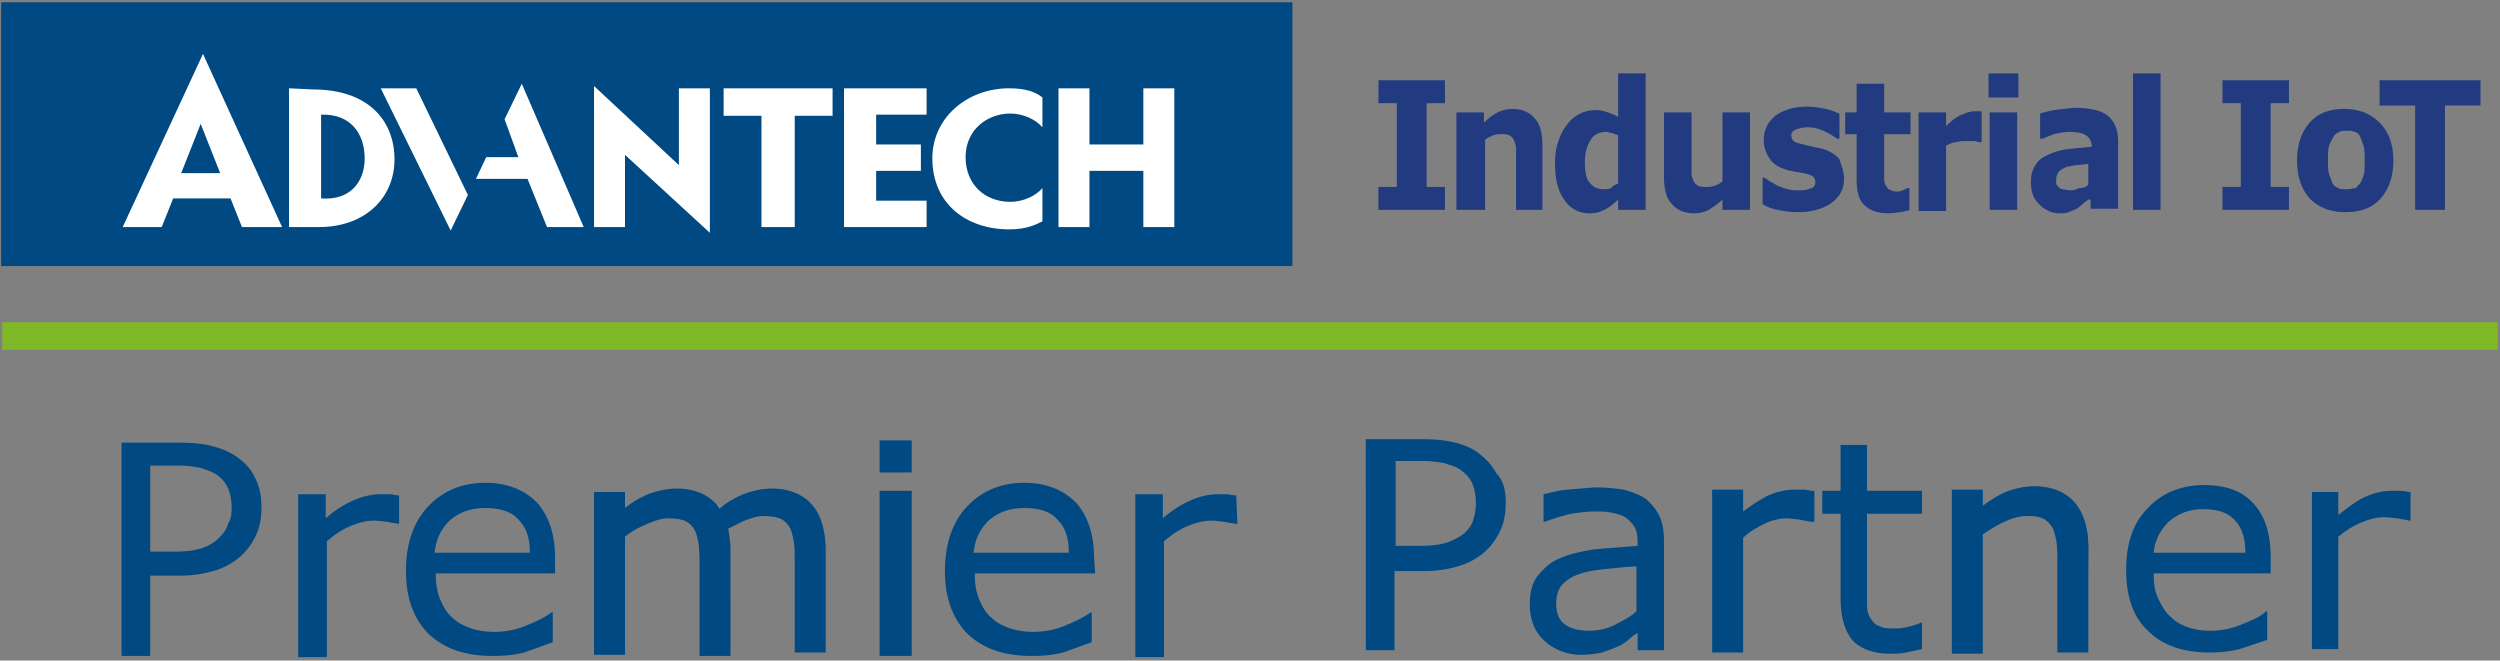 <svg xmlns="http://www.w3.org/2000/svg" xmlns:xlink="http://www.w3.org/1999/xlink" viewBox="0 0 218 57.6" xmlns:v="https://vecta.io/nano"><rect x="0" y="0" width="218" height="57.6" fill="#808080" stroke="none"/><g fill="#004982"><path d="M131.3 43.8c0 .8-.1 1.6-.4 2.3s-.7 1.3-1.2 1.8c-.6.6-1.4 1.1-2.3 1.4s-2 .5-3.3.5h-2.5v6.9h-2.5V38.3h5c1.1 0 2 .1 2.8.3s1.5.5 2 .9c.7.5 1.2 1.1 1.6 1.8.6.6.8 1.5.8 2.5m-2.6.1c0-.6-.1-1.2-.3-1.7s-.6-.9-1-1.2-.8-.4-1.4-.6c-.5-.1-1.2-.2-1.9-.2h-2.4v7.4h2.1c1 0 1.8-.1 2.4-.3a5.3 5.3 0 0 0 1.5-.8c.4-.4.7-.8.8-1.3a4.44 4.44 0 0 0 .2-1.3m16.4 12.8h-2.3v-1.5c-.2.1-.5.3-.8.6-.4.3-.7.5-1 .6-.4.2-.8.3-1.3.5-.5.1-1.1.2-1.8.2-1.2 0-2.3-.4-3.2-1.2s-1.3-1.9-1.3-3.2c0-1 .2-1.9.7-2.5s1.1-1.2 1.9-1.5c.8-.4 1.9-.6 3-.8l3.8-.3v-.4c0-.5-.1-1-.3-1.3s-.5-.6-.8-.8-.7-.3-1.2-.4-.9-.1-1.5-.1-1.3.1-2 .2c-.8.2-1.5.4-2.3.7h-.1v-2.4c.5-.1 1.1-.3 2-.4l2.5-.2c1 0 1.8.1 2.5.2.7.2 1.3.4 1.9.8.5.4.9.9 1.2 1.5s.4 1.4.4 2.2v9.5h0zm-2.4-3.4v-3.9c-.7 0-1.5.1-2.5.2s-1.7.2-2.3.4c-.7.2-1.2.5-1.6.9s-.6 1-.6 1.7c0 .8.2 1.4.7 1.8s1.2.6 2.2.6c.8 0 1.6-.2 2.2-.5.7-.4 1.4-.7 1.9-1.2"/><use xlink:href="#B"/><path d="M152 56.9h-2.7V42.7h2.7v1.9c.8-.6 1.6-1.1 2.2-1.4.7-.3 1.5-.5 2.2-.5h.9c.2 0 .5.1.8.1h.1v2.7h-.3c-.4-.1-.7-.1-1-.2-.3 0-.7-.1-1.1-.1-.7 0-1.4.2-2 .5s-1.3.7-1.8 1.2v10h0zm15.6-.3l-1.4.3c-.5.1-1 .1-1.4.1-1.4 0-2.5-.4-3.2-1.1-.7-.8-1.1-2-1.1-3.7v-7.4h-1.6v-2h1.6v-4h2.3v4h4.8v2h-4.8v6.3 1.7c0 .4.1.8.3 1.1s.4.6.8.7c.3.2.8.2 1.5.2.4 0 .8-.1 1.2-.2s.7-.2.9-.3h.1v2.3h0zm14.4.1h-2.3v-7.9c0-.6 0-1.2-.1-1.8s-.2-1-.4-1.3a2.36 2.36 0 0 0-.9-.8c-.4-.2-.9-.3-1.5-.3s-1.3.2-2 .5-1.4.7-2 1.2v10.3h-2.3V42.9h2.3v1.5c.7-.6 1.5-1.1 2.3-1.4s1.6-.5 2.4-.5c1.5 0 2.6.4 3.4 1.4.8.9 1.2 2.2 1.2 3.9l-.1 8.9h0z"/><path d="M182.1 56.9h-2.7v-8c0-.6 0-1.2-.1-1.8-.1-.5-.2-.9-.4-1.2s-.5-.6-.8-.7c-.4-.2-.9-.2-1.4-.2-.6 0-1.3.2-1.9.5-.7.3-1.3.7-1.9 1.1V57h-2.7V42.7h2.7v1.4c.7-.5 1.3-.9 2-1.2.8-.3 1.6-.5 2.5-.5 1.5 0 2.7.5 3.5 1.4s1.2 2.3 1.2 4v9.1h0zM198 50h-10.2c0 .9.1 1.6.4 2.2s.6 1.2 1.1 1.6c.4.4.9.7 1.5.9s1.2.3 2 .3a7.06 7.06 0 0 0 2.8-.6c1-.4 1.6-.7 2-1.1h.1v2.5l-2.4.8a10.9 10.9 0 0 1-2.6.3c-2.3 0-4.1-.6-5.4-1.9-1.3-1.2-1.9-3-1.9-5.3s.6-4.1 1.9-5.4c1.2-1.3 2.9-2 4.9-2 1.9 0 3.3.5 4.3 1.6s1.5 2.6 1.5 4.7V50h0zm-2.2-1.8c0-1.2-.3-2.2-.9-2.8-.6-.7-1.5-1-2.8-1-1.2 0-2.2.4-3 1.1-.7.7-1.2 1.6-1.3 2.7h8z"/><use xlink:href="#B" x="52"/><path d="M201.7 56.5h2v-9.7h.1c.6-.5 1.3-.9 2-1.3.7-.3 1.4-.5 2.2-.5.4 0 .8 0 1.2.1.3 0 .6.1.9.2v-2.1c-.3 0-.5-.1-.7-.1h-.9c-.7 0-1.4.2-2.1.5s-1.5.8-2.4 1.6l-.3.2V43h-2v13.5z"/></g><path d="M.2 28.1h217.6v2.4H.2z" fill="#7fb927"/><path d="M.1.2h112.6v23H.1z" fill="#004982"/><g fill="#fff"><path d="M25.2 7.7v12.1h2.6c4.1 0 6.6-2.6 6.6-5.9 0-3.4-2.3-6.1-7.1-6.1l-2.1-.1h0zm2.8 9.6V10c2.6-.1 3.8 1.7 3.8 3.8s-1.3 3.7-3.8 3.5m33.9-9.6h-2.7v6.7l-7.4-6.9v12.3h2.7v-6.3l7.4 6.8zm1.2 2.4h3.3v9.7h2.9v-9.7h3.3V7.7h-9.5zm10.5 9.7V7.7h7.2V10h-4.4v2.6h3.9v2.3h-3.9v2.6h4.4v2.3z"/><path d="M99.7 7.7v4.9H95V7.7h-2.7v12.1H95v-4.9h4.7v4.9h2.7V7.7zm-66.5 0l6.1 12.4 1.5-3.1-4.5-9.3zm12.3-.4L44 10.4l1.2 3.3h-2.8l-.9 1.9H46l1.7 4.2h3.2zm35.8 6.5c0 4 3 6.2 6.7 6.2 1.5 0 2.3-.4 2.9-.7v-2.9c-.6.7-1.7 1.2-2.8 1.2-2.2 0-3.9-1.5-3.9-3.9s1.9-3.8 3.9-3.8c1.1 0 2.2.5 2.8 1.2V8.5c-.6-.5-1.5-.8-2.9-.8-3.7 0-6.7 2.6-6.7 6.1m-65.5 1.3l1.7-4.3 1.7 4.3h-3.4zm8.8 4.7L17.7 4.7l-7 15.1h3.4l1-2.5h5l1 2.5h3.5z"/></g><path d="M126 18.3h-5.8v-2h1.6V9h-1.6V7h5.8v2h-1.6v7.3h1.6zm8.6 0h-2.4V14v-1c0-.3-.1-.6-.2-.8a.78.78 0 0 0-.4-.4c-.2-.1-.4-.1-.7-.1-.2 0-.4 0-.7.1-.2.1-.5.2-.7.4v6.1H127V9.8h2.4v.9c.4-.4.8-.7 1.2-.9s.8-.3 1.3-.3c.8 0 1.5.3 1.9.8.5.5.7 1.3.7 2.4v5.6h.1zm8.9 0h-2.4v-.9c-.4.4-.8.7-1.2.9s-.8.3-1.3.3c-.9 0-1.7-.4-2.2-1.2-.6-.8-.8-1.9-.8-3.2 0-.7.1-1.4.3-1.9a4.35 4.35 0 0 1 .8-1.5c.3-.4.7-.7 1.1-.9a3.08 3.08 0 0 1 1.3-.3c.5 0 .8.1 1.1.2s.6.2.9.4V6.4h2.4v11.9h0zm-2.4-2.3v-4.2c-.2-.1-.3-.1-.5-.2-.2 0-.4-.1-.5-.1-.6 0-1.1.2-1.4.7s-.5 1.1-.5 1.9.1 1.5.4 1.8c.3.4.7.6 1.2.6.2 0 .5 0 .7-.1.1-.2.4-.3.6-.4m11.5 2.3h-2.4v-.9c-.4.4-.9.7-1.2.9-.4.2-.8.3-1.3.3-.8 0-1.5-.3-1.9-.8-.5-.5-.7-1.3-.7-2.4V9.8h2.4V14v1.1c0 .3.1.5.2.7a.78.78 0 0 0 .4.4c.2.1.4.1.7.1.2 0 .4 0 .7-.1s.5-.2.7-.4v-6h2.4v8.5h0zm8.2-2.7c0 .9-.4 1.6-1.1 2.1s-1.7.8-2.9.8c-.7 0-1.3-.1-1.8-.2s-1-.3-1.3-.5v-2.3h.2c.1.1.3.2.4.3.2.1.4.2.7.4.3.1.5.2.9.3.3.1.7.1 1 .1.5 0 .8-.1 1.1-.2a.55.55 0 0 0 .3-.5c0-.2-.1-.4-.2-.5s-.4-.2-.8-.3c-.2 0-.4-.1-.7-.1-.3-.1-.6-.1-.8-.2-.7-.2-1.2-.5-1.5-1-.3-.4-.5-1-.5-1.6 0-.8.3-1.5 1-2.1.7-.5 1.6-.8 2.8-.8.6 0 1.1.1 1.6.2s.9.3 1.2.4v2.2h-.2c-.4-.3-.8-.5-1.2-.7-.5-.2-.9-.3-1.4-.3-.4 0-.7.1-1 .2s-.4.3-.4.5.1.4.2.5.4.2.9.3c.2.1.5.1.8.2s.6.1.9.2c.6.2 1.1.5 1.4.9.2.6.4 1.1.4 1.7m5.8 2.7c-.3.1-.5.1-.8.2-.3 0-.6.1-1.1.1-.9 0-1.6-.2-2.1-.7-.5-.4-.7-1.2-.7-2.2v-4h-1V9.8h1V7.3h2.4v2.5h2.3v1.9h-2.3v3 .8c0 .2 0 .4.1.6a1.38 1.38 0 0 0 .3.4c.2.1.4.2.7.2.1 0 .3 0 .5-.1s.3-.1.4-.2h.2v1.9h.1zm6.2-5.9h-.2c-.1 0-.3-.1-.5-.1h-.6c-.3 0-.6 0-.9.1-.3 0-.5.1-.9.3v5.7h-2.4V9.8h2.4V11c.5-.5 1-.9 1.4-1 .4-.2.8-.3 1.1-.3h.3.3v2.7h0zm3.2-3.9h-2.6V6.4h2.6v2.1zm-.1 9.8h-2.4V9.8h2.4v8.5zm6.2-.9c-.1.1-.3.2-.5.4s-.4.3-.5.4c-.2.1-.5.2-.7.3-.3.1-.5.1-.8.1-.7 0-1.3-.3-1.8-.8s-.7-1.1-.7-1.9c0-.6.1-1.1.4-1.5.2-.4.6-.7 1.1-.9.4-.2 1-.4 1.7-.5l2.1-.2h0c0-.5-.2-.8-.5-1s-.8-.3-1.5-.3c-.4 0-.8.1-1.3.2l-1 .4h-.2V9.9c.3-.1.7-.2 1.2-.3l1.7-.2c1.4 0 2.4.2 3 .7s.9 1.2.9 2.3v5.8h-2.4v-.8h-.2zm0-1.3v-1.8c-.3 0-.7.1-1.1.1-.4.1-.7.1-.9.2s-.4.2-.6.4c-.1.2-.2.4-.2.6v.4c0 .1.1.2.2.3s.2.2.4.2c.1 0 .4.1.7.1.2 0 .5-.1.7-.2.4 0 .6-.1.8-.3m3.9-9.7h2.4v11.9H186zm13.6 11.9h-5.8v-2h1.6V9h-1.6V7h5.8v2H198v7.3h1.6zm9.1-4.3c0 1.4-.4 2.5-1.1 3.3s-1.7 1.2-3.1 1.2c-1.3 0-2.3-.4-3.1-1.2-.7-.8-1.1-1.9-1.1-3.3s.4-2.5 1.1-3.3 1.7-1.2 3-1.2 2.3.4 3.1 1.2 1.2 1.9 1.2 3.3m-3 2.1c.2-.2.3-.5.4-.8s.1-.7.1-1.3c0-.5 0-.9-.1-1.3l-.3-.8c-.1-.2-.3-.4-.5-.4-.2-.1-.4-.1-.7-.1-.2 0-.4 0-.6.1s-.4.2-.5.4-.3.5-.4.8-.1.8-.1 1.3 0 .9.1 1.2l.3.8c.1.2.3.3.5.4s.4.1.7.1c.2 0 .4 0 .6-.1.2.1.3-.1.5-.3m10.6-6.9h-3.1v9.1h-2.6V9.2h-3.1V7h8.8z" fill="#223a80"/><path d="M76.7 42.8h2.8v14.4h-2.8zm0-4.4h2.8v2.8h-2.8zm-53.9 5.8c0 .8-.1 1.6-.4 2.3s-.7 1.3-1.2 1.8c-.6.6-1.4 1.1-2.3 1.4s-2 .5-3.3.5h-2.5v7h-2.5V38.6h5.1c1.1 0 2.1.1 2.8.3.8.2 1.5.5 2.1.9.7.5 1.3 1.1 1.6 1.8.4.7.6 1.6.6 2.6m-2.6.1c0-.6-.1-1.2-.3-1.7s-.6-.9-1-1.2-.9-.4-1.4-.6c-.5-.1-1.2-.2-1.9-.2h-2.5v7.5h2.1c1 0 1.8-.1 2.4-.3s1.1-.5 1.5-.9.7-.8.8-1.3c.2-.2.3-.7.3-1.3m14.7 1.4h0c-.5-.1-.8-.1-1.1-.2-.3 0-.7-.1-1.2-.1-.7 0-1.4.2-2.1.5s-1.3.7-2 1.3v10.1H26V43.1h2.4v2.1c.9-.8 1.8-1.3 2.5-1.6s1.5-.5 2.2-.5h.9c.2 0 .5.1.8.1v2.5h.1zm73 0h0c-.5-.1-.8-.1-1.1-.2-.3 0-.7-.1-1.2-.1-.7 0-1.4.2-2.1.5s-1.3.7-2 1.3v10.1H99V43.1h2.4v2.1c.9-.8 1.8-1.3 2.5-1.6s1.5-.5 2.2-.5h.9c.2 0 .5.1.8.1l.1 2.5h0zM48.6 50H38c0 .9.1 1.6.4 2.3s.6 1.2 1.1 1.6c.4.4 1 .7 1.6.9s1.3.3 2 .3c1 0 2-.2 2.9-.6 1-.4 1.7-.8 2.1-1.1h.1V56l-2.5.9c-.8.2-1.7.3-2.7.3-2.4 0-4.2-.6-5.6-1.9-1.3-1.3-2-3.1-2-5.5 0-2.3.6-4.2 1.9-5.6s3-2.1 5-2.1c1.9 0 3.4.6 4.5 1.7 1 1.1 1.6 2.7 1.6 4.8V50h.2zm-2.4-1.8c0-1.3-.3-2.2-1-2.9-.6-.7-1.6-1-2.9-1s-2.3.4-3.1 1.1c-.8.8-1.2 1.7-1.3 2.8h8.3zM95.5 50H85c0 .9.1 1.6.4 2.3s.6 1.2 1.1 1.6c.4.4 1 .7 1.6.9s1.3.3 2 .3c1 0 2-.2 2.9-.6 1-.4 1.7-.8 2.1-1.1h.1V56l-2.5.9c-.8.2-1.7.3-2.7.3-2.4 0-4.2-.6-5.6-1.9-1.3-1.3-2-3.1-2-5.5 0-2.3.6-4.2 1.9-5.6s3-2.1 5-2.1c1.9 0 3.4.6 4.5 1.7 1 1.1 1.6 2.7 1.6 4.8l.1 1.4h0zm-2.3-1.8c0-1.3-.3-2.2-1-2.9-.6-.7-1.6-1-2.9-1s-2.3.4-3.1 1.1c-.8.8-1.2 1.7-1.3 2.8h8.3zM70.8 44c-.8-.9-2-1.4-3.5-1.4-.8 0-1.7.2-2.5.5-.7.3-1.4.7-2 1.2v.1c-.1-.1-.2-.2-.3-.4-.8-.9-2-1.4-3.5-1.4-.8 0-1.7.2-2.5.5-.7.3-1.4.7-2 1.2v-1.4h-2.7v14.2h2.7V46.8c.6-.5 1.2-.8 1.9-1.1s1.3-.5 1.9-.5 1.1.1 1.4.2a1.85 1.85 0 0 1 .8.7c.2.3.3.7.4 1.2.1.7.1 1.3.1 1.9v8h2.7V48c0-.7-.1-1.3-.2-1.9l1.2-.6c.7-.3 1.3-.5 1.9-.5s1.1.1 1.4.2a1.85 1.85 0 0 1 .8.7c.2.3.3.7.4 1.2.1.6.1 1.1.1 1.8v8H72V48c0-1.7-.4-3.1-1.2-4z" fill="#004982"/><defs ><path id="B" d="M158.2 45.4h-.1c-.3-.1-.7-.1-1-.2-.3 0-.7-.1-1.2-.1-.7 0-1.4.2-2.1.5s-1.3.7-1.9 1.2v9.8h-2.3V42.9h2.3v2c.9-.7 1.7-1.3 2.4-1.6s1.4-.5 2.2-.5h.9c.2 0 .5.1.8.1v2.5h0z"/></defs></svg>
